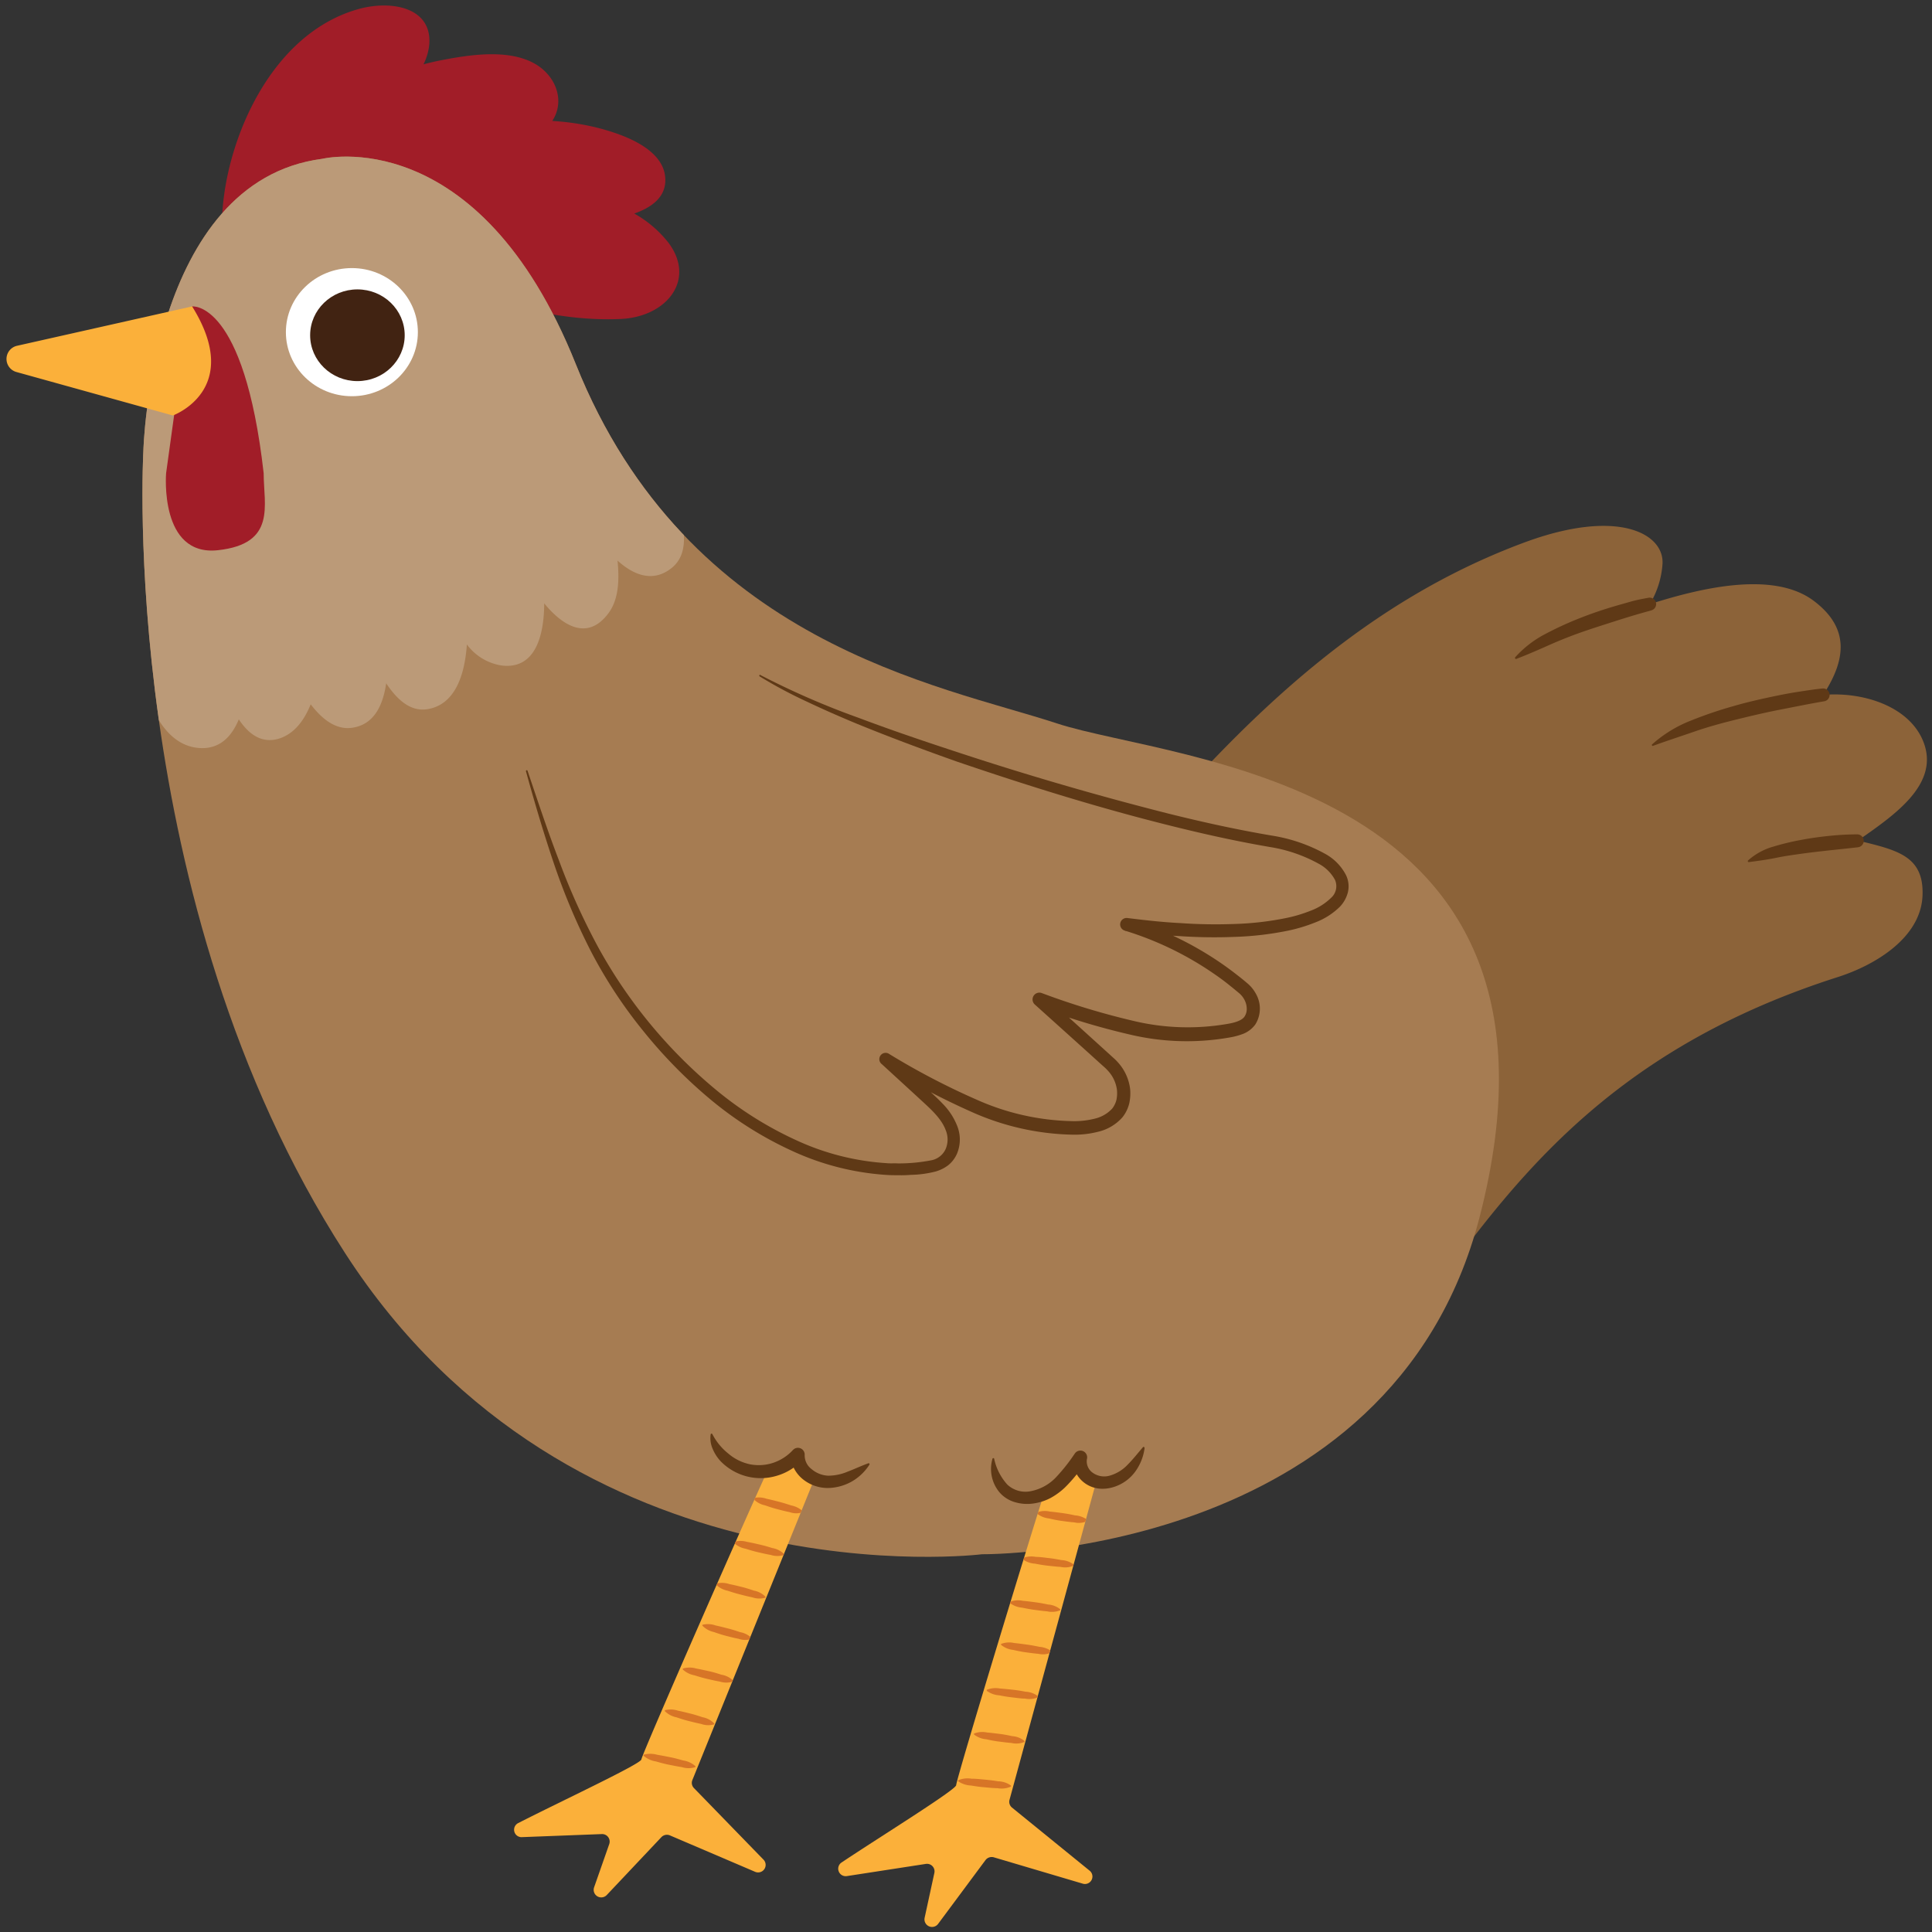 <svg xmlns="http://www.w3.org/2000/svg" xmlns:xlink="http://www.w3.org/1999/xlink" width="380" height="380" viewBox="0 0 380 380"><rect x="0" y="0" width="380" height="380" fill="#333333" stroke="none"/><defs><clipPath id="a"><path d="M291,239.45c-17.39,67.14-97.84,66.25-97.84,66.25s-80.58,10.09-125.34-59.31S28.2,88.66,28.2,88.66s1.28-53,35.17-57.42c0,0,30.69-7.57,49.88,40.38,22,55,71.62,63.1,94.65,70.67S313.41,153,291,239.45Z" fill="#a67c52"/></clipPath><clipPath id="b"><ellipse cx="69.21" cy="65.33" rx="12.98" ry="12.6" fill="#fff"/></clipPath><clipPath id="c"><path d="M215.65,291.29,198.56,354a1.47,1.47,0,0,0,.49,1.53l15.28,12.42a1.47,1.47,0,0,1-1.37,2.54l-17.49-5.18a1.53,1.53,0,0,0-1.63.54l-9.32,12.55a1.49,1.49,0,0,1-2.66-1.18l1.92-8.85a1.48,1.48,0,0,0-1.69-1.76L166.59,369a1.47,1.47,0,0,1-1.07-2.67c7.87-5.25,22.55-14.33,22.55-15.22,0-1.17,15.7-52.77,18.23-60.27a1.48,1.48,0,0,1,1.32-1l6.5-.43A1.47,1.47,0,0,1,215.65,291.29Z" fill="#fbb03a"/></clipPath><clipPath id="d"><path d="M160.61,289.82l-24.43,60.3a1.45,1.45,0,0,0,.31,1.57l13.7,14.1a1.48,1.48,0,0,1-1.67,2.37L131.77,361a1.51,1.51,0,0,0-1.68.34l-10.75,11.39a1.49,1.49,0,0,1-2.5-1.48l3-8.57a1.48,1.48,0,0,0-1.47-1.94l-15.68.6a1.46,1.46,0,0,1-.75-2.77c8.44-4.31,24.1-11.62,24.21-12.51.14-1.16,21.86-50.59,25.26-57.75a1.48,1.48,0,0,1,1.42-.83l6.51.32A1.47,1.47,0,0,1,160.61,289.82Z" fill="#fbb03a"/></clipPath></defs><path d="M367.13,165.74c-.58-.14-1.18-.26-1.78-.36,6.95-4.85,15.82-10.8,13.17-18.89-2.43-7.37-11.8-10.51-19.93-9.81,4.34-6.68,5.44-13-1.82-18.48-8.08-6.11-22.75-2.4-32.28.63a17.52,17.52,0,0,0,2.51-8c.26-6-9-10.88-27.18-4.13-31.05,11.51-53.67,33.34-74.72,57.65a4,4,0,0,0-.63,4.81,5.28,5.28,0,0,0,1.69,2.71c13.46,11.78,22.61,27.62,28.22,44.35A166.64,166.64,0,0,1,260.76,243c1.31,8.2,2.21,17-3.5,23.81a4.09,4.09,0,0,0,0,5.68c.89,3,5.82,6.32,8.52,3.06,23-27.73,38.21-65,95.65-83.36,7.41-2.36,16.45-7.78,16.71-16.14C378.38,168.88,373.84,167.4,367.13,165.74Z" fill="#8c6339"/><path d="M358.76,137.94c-2.84.48-5.7,1.07-8.54,1.62s-5.68,1.22-8.49,1.91-5.61,1.44-8.33,2.38-5.43,1.82-8.22,2.83a.18.18,0,0,1-.2-.3,25.1,25.1,0,0,1,7.63-4.66,79.64,79.64,0,0,1,8.43-2.86c2.84-.83,5.73-1.46,8.62-2.06,1.45-.3,2.9-.56,4.36-.78s2.91-.45,4.4-.6a1.27,1.27,0,0,1,.34,2.52Z" fill="#5f3916"/><path d="M365.42,166.65c-3.57.41-7.19.74-10.75,1.22-1.79.25-3.57.49-5.31.85s-3.5.6-5.38.84h0a.18.18,0,0,1-.21-.16.18.18,0,0,1,.05-.16,12.58,12.58,0,0,1,5-2.73,49.46,49.46,0,0,1,5.44-1.31c1.82-.35,3.66-.6,5.5-.79s3.68-.3,5.55-.3a1.27,1.27,0,0,1,.15,2.53Z" fill="#5f3916"/><path d="M324.76,120.07c-2.23.6-4.51,1.28-6.75,2s-4.49,1.42-6.7,2.19-4.39,1.63-6.53,2.58-4.25,1.88-6.54,2.76a.19.19,0,0,1-.24-.11.21.21,0,0,1,0-.19,20.88,20.88,0,0,1,5.75-4.5,66.54,66.54,0,0,1,6.58-3.06q3.36-1.35,6.83-2.38c1.15-.35,2.31-.66,3.48-1s2.34-.56,3.55-.78a1.27,1.27,0,0,1,.56,2.48Z" fill="#5f3916"/><path d="M131.53,47.81A22.49,22.49,0,0,0,124.75,42c3.55-1.23,6.46-3.39,6.08-7.22-.55-5.7-8.54-8.5-13.9-9.79a48.53,48.53,0,0,0-8.31-1.2c2.43-3.67,1-8.42-3-11-5.19-3.28-13.12-2.06-18.89-.93-1.15.22-2.3.49-3.43.79a11.2,11.2,0,0,0,1.14-4c.5-7.36-7.77-8.67-14.13-6.81C53.05,6.81,44.37,27.87,43.7,42.46c-.17,3.94,4,5.47,7.32,4.64a7.36,7.36,0,0,0,2.3.51C77.1,49,97.83,63.79,122.05,62.74,131.11,62.34,136.91,55.08,131.53,47.81Zm-41.8-2.2c.26.08.51.15.77.21h0c0,.15,0,.29,0,.44l-1.45-.47Z" fill="#a11d28"/><path d="M291,239.45c-17.39,67.14-97.84,66.25-97.84,66.25s-80.58,10.09-125.34-59.31S28.2,88.66,28.2,88.66s1.28-53,35.17-57.42c0,0,30.69-7.57,49.88,40.38,22,55,71.62,63.1,94.65,70.67S313.41,153,291,239.45Z" fill="#a67c52"/><g clip-path="url(#a)"><path d="M133.71,100.59a53.33,53.33,0,0,0-5.65-14,3.58,3.58,0,0,0-2.74-1.93c-1.27-3.43-2.58-6.84-4-10.22a224.82,224.82,0,0,0-14.46-29.88C97,28,78.75,18.94,60.06,21.61c-19.17,2.74-28,23.17-32.92,40.65a129.46,129.46,0,0,0-.67,66.61,4.07,4.07,0,0,0,.67,1.47c1.49,7,4.63,16.21,12,16.78,4,.31,6.4-2.17,7.83-5.63,2,3,4.63,4.91,8.14,3.71,2.83-1,4.73-3.51,6-6.67,2.06,2.7,4.79,5.07,8.09,4.62,4.26-.57,6.1-4.23,6.76-8.75,2,3,4.65,5.67,8.16,5.08,5.32-.9,7.28-6.54,7.71-12.72a10.5,10.5,0,0,0,6.85,4.14c6.6.79,8.33-5.82,8.36-12.23,3.62,4.44,8.57,7.49,12.68,1.88,2.06-2.81,2.08-6.76,1.74-10.29,3.21,2.9,7,4.37,10.64,1.46C135.48,109,134.62,104.36,133.71,100.59Z" fill="#bb9a78"/></g><path d="M37.79,60.27S48,59,51.86,93.08c0,6.31,2.56,13.88-9,15.14S32.67,93.08,32.67,93.08l3.84-27.77Z" fill="#a11d28"/><path d="M37.79,60.27,3.4,68a2.66,2.66,0,0,0-.13,5.18L34,81.72S48,76.67,37.79,60.27Z" fill="#fbb03a"/><ellipse cx="69.21" cy="65.33" rx="12.98" ry="12.6" fill="#fff"/><g clip-path="url(#b)"><ellipse cx="70.3" cy="65.94" rx="9.3" ry="9.02" fill="#412312"/></g><path d="M149.49,132.92c16.33,10,72.74,28,99.41,32.39,25.58,4.17,20.34,22.78-27.39,16.55a64.44,64.44,0,0,1,23.05,12.58,5.32,5.32,0,0,1,1.9,4.56c-.29,2.55-2.37,3.24-4.31,3.65-12.64,2.7-25.6-1.68-37.75-6l13.77,12.44A8.16,8.16,0,0,1,221,215c.09,5.39-5.1,6.82-9.44,6.91-13.44.25-25.8-6.67-37.3-13.49l8.08,7.45c2.15,2,4.38,4.06,5.06,7a5.94,5.94,0,0,1,0,2.75c-.82,3.26-3.69,3.92-6.33,4.2-16.54,1.76-32.67-6.67-44.7-17.88A97.55,97.55,0,0,1,117.2,187.2c-6.08-11.19-9.85-23.41-13.59-35.54" fill="#a67c52"/><path d="M149.58,132.78a156.07,156.07,0,0,0,19.36,8.43c6.6,2.49,13.29,4.74,20,6.94q20.1,6.6,40.62,11.81c6.85,1.71,13.68,3.22,20.66,4.4a31.92,31.92,0,0,1,10.37,3.55,10,10,0,0,1,4.16,4.23,5.06,5.06,0,0,1,.37,3.33,6.4,6.4,0,0,1-1.56,2.85,13.93,13.93,0,0,1-4.86,3.11,31.58,31.58,0,0,1-5.27,1.6,62,62,0,0,1-10.73,1.25,100.6,100.6,0,0,1-10.71-.16c-3.57-.19-7.11-.59-10.64-1l.53-2.46a66.16,66.16,0,0,1,17.56,8.29c1.35.9,2.67,1.86,3.94,2.86.65.5,1.27,1,1.9,1.54a7.12,7.12,0,0,1,1.81,2.24,5.86,5.86,0,0,1-.18,5.9,5.38,5.38,0,0,1-2.47,1.88,13.57,13.57,0,0,1-2.54.68,48.47,48.47,0,0,1-19.5-.53,141,141,0,0,1-18.45-5.6l1.35-2.26,7.29,6.6,3.64,3.3,1.82,1.65.91.83a10,10,0,0,1,1,1,9.49,9.49,0,0,1,2.32,5.13,9.09,9.09,0,0,1-.18,2.89,7.11,7.11,0,0,1-1.33,2.7,9.18,9.18,0,0,1-4.86,2.86,18.65,18.65,0,0,1-5.21.55,50.87,50.87,0,0,1-19.53-4.44,144.59,144.59,0,0,1-17.51-9.26l1.45-2,6.88,6.36c1.14,1.06,2.32,2.09,3.45,3.29a12.89,12.89,0,0,1,2.81,4.29,7.19,7.19,0,0,1,0,5.45,6,6,0,0,1-1.74,2.32,7.45,7.45,0,0,1-2.49,1.24,20.87,20.87,0,0,1-4.9.66,21.49,21.49,0,0,1-2.41.07c-.8,0-1.6,0-2.4-.06a52.27,52.27,0,0,1-18.46-4.7,71.59,71.59,0,0,1-16.06-10.1,95.44,95.44,0,0,1-13.25-13.49A92.54,92.54,0,0,1,116.17,187a127.13,127.13,0,0,1-7.29-17.35c-2-5.93-3.77-11.93-5.43-17.95a.16.16,0,0,1,.11-.2.15.15,0,0,1,.2.1c2,5.91,3.95,11.85,6.19,17.66a132.13,132.13,0,0,0,7.68,17,97,97,0,0,0,23.52,28.36,71,71,0,0,0,15.6,9.71,49.65,49.65,0,0,0,17.65,4.45c.75.08,1.51,0,2.27.05a33.64,33.64,0,0,0,6.63-.64,3.89,3.89,0,0,0,2.71-2.22,4.79,4.79,0,0,0,0-3.68c-.94-2.54-3.36-4.5-5.65-6.64l-6.9-6.33a1.23,1.23,0,0,1,1.46-2,142.43,142.43,0,0,0,17.24,9,48.33,48.33,0,0,0,18.56,4.19,16.48,16.48,0,0,0,4.54-.47,6.76,6.76,0,0,0,3.5-2,4.66,4.66,0,0,0,.82-1.67,6.63,6.63,0,0,0,.11-2,6.79,6.79,0,0,0-1.7-3.69,8.92,8.92,0,0,0-.75-.76l-.92-.82-1.82-1.65-3.65-3.29-7.31-6.58a1.34,1.34,0,0,1,1.35-2.26,146.85,146.85,0,0,0,18.1,5.49,45.86,45.86,0,0,0,18.43.58c1.53-.25,2.88-.69,3.38-1.47a2.69,2.69,0,0,0,.42-1.51,3.84,3.84,0,0,0-.42-1.7,4.33,4.33,0,0,0-1.17-1.44c-.6-.5-1.2-1-1.81-1.48-1.22-1-2.49-1.89-3.78-2.76a63.49,63.49,0,0,0-16.85-8,1.27,1.27,0,0,1,.52-2.47h0c3.48.43,7,.83,10.46,1a98.92,98.92,0,0,0,10.47.18,59.83,59.83,0,0,0,10.3-1.17,28.12,28.12,0,0,0,4.86-1.45,11.43,11.43,0,0,0,4-2.52,3.07,3.07,0,0,0,.77-3.55,7.78,7.78,0,0,0-3.21-3.17,29.41,29.41,0,0,0-9.57-3.28c-7-1.2-13.93-2.76-20.79-4.5-13.74-3.46-27.26-7.7-40.66-12.26-6.67-2.36-13.31-4.83-19.86-7.51-3.27-1.36-6.52-2.78-9.72-4.3a89.64,89.64,0,0,1-9.36-5,.17.17,0,0,1,.17-.29Z" fill="#5f3916"/><path d="M215.65,291.29,198.56,354a1.47,1.47,0,0,0,.49,1.53l15.28,12.42a1.47,1.47,0,0,1-1.37,2.54l-17.49-5.18a1.53,1.53,0,0,0-1.63.54l-9.32,12.55a1.49,1.49,0,0,1-2.66-1.18l1.92-8.85a1.48,1.48,0,0,0-1.69-1.76L166.59,369a1.47,1.47,0,0,1-1.07-2.67c7.87-5.25,22.55-14.33,22.55-15.22,0-1.17,15.7-52.77,18.23-60.27a1.48,1.48,0,0,1,1.32-1l6.5-.43A1.47,1.47,0,0,1,215.65,291.29Z" fill="#fbb03a"/><g clip-path="url(#c)"><path d="M206.86,325a4,4,0,0,1-2.59.29c-.84-.07-1.67-.19-2.5-.3s-1.65-.28-2.47-.47a4.45,4.45,0,0,1-2.4-1l0-.18a4.44,4.44,0,0,1,2.58-.18c.83.08,1.66.2,2.49.31s1.65.27,2.47.44a4.62,4.62,0,0,1,2.4.88Z" fill="#d77527"/><path d="M204.19,333.82a4.32,4.32,0,0,1-2.6.27c-.85,0-1.69-.15-2.54-.24s-1.68-.24-2.51-.4a4.65,4.65,0,0,1-2.46-.89l0-.19a4.63,4.63,0,0,1,2.6-.26c.84.06,1.69.15,2.53.24s1.68.23,2.52.39a4.32,4.32,0,0,1,2.45.9Z" fill="#d77527"/><path d="M201.52,342.61a4.19,4.19,0,0,1-2.57.21c-.84-.06-1.67-.18-2.5-.28s-1.66-.27-2.48-.45a4.43,4.43,0,0,1-2.4-.94l0-.18a4.5,4.5,0,0,1,2.57-.21c.84.07,1.67.18,2.5.28s1.65.27,2.47.44a4.2,4.2,0,0,1,2.4.95Z" fill="#d77527"/><path d="M198.85,351.39a4.45,4.45,0,0,1-2.66.32c-.87,0-1.74-.11-2.61-.18s-1.73-.2-2.59-.34a4.86,4.86,0,0,1-2.54-.84v-.19a4.78,4.78,0,0,1,2.66-.31c.88,0,1.75.1,2.61.18s1.74.19,2.6.33a4.45,4.45,0,0,1,2.54.85Z" fill="#d77527"/><path d="M213.89,299.15a3.88,3.88,0,0,1-2.59.28c-.84-.06-1.67-.18-2.5-.29s-1.66-.29-2.48-.48a4.42,4.42,0,0,1-2.39-1l0-.18a4.4,4.4,0,0,1,2.57-.17c.84.07,1.67.19,2.5.3s1.65.27,2.46.45a4.52,4.52,0,0,1,2.4.87Z" fill="#d77527"/><path d="M211.21,307.93a4.23,4.23,0,0,1-2.6.26c-.84-.05-1.69-.15-2.53-.24s-1.68-.24-2.51-.4a4.54,4.54,0,0,1-2.46-.89l0-.18a4.47,4.47,0,0,1,2.6-.26c.85,0,1.69.14,2.54.23s1.68.24,2.51.4a4.33,4.33,0,0,1,2.46.9Z" fill="#d77527"/><path d="M208.54,316.71a4.19,4.19,0,0,1-2.57.22c-.83-.07-1.66-.18-2.49-.29s-1.66-.27-2.48-.44a4.48,4.48,0,0,1-2.4-.94l0-.18a4.42,4.42,0,0,1,2.57-.22c.83.07,1.66.18,2.49.29s1.66.26,2.48.44a4.19,4.19,0,0,1,2.4.94Z" fill="#d77527"/></g><path d="M225,284.72a14.26,14.26,0,0,1-3.52,5.13,6.6,6.6,0,0,1-5.86,1.56c-2-.56-3.62-2.71-3.12-4.73-1.67,2.41-3.4,4.88-5.87,6.46s-5.92,2.09-8.34.41c-2.08-1.44-2.93-4.13-2.89-6.63" fill="#a67c52"/><path d="M225.13,284.79a10.05,10.05,0,0,1-1.8,4.6,8.28,8.28,0,0,1-4.26,3.08,7.24,7.24,0,0,1-2.79.33,5.85,5.85,0,0,1-2.79-1,5.67,5.67,0,0,1-1.94-2.28,4.78,4.78,0,0,1-.36-3.16l2.39,1.08a28.9,28.9,0,0,1-4.1,5.11,13.6,13.6,0,0,1-2.8,2.06,10.25,10.25,0,0,1-3.38,1.1,8.45,8.45,0,0,1-3.63-.24,6.37,6.37,0,0,1-3.13-2,7.19,7.19,0,0,1-1.33-6.56.17.17,0,0,1,.22-.11.15.15,0,0,1,.11.12,10.93,10.93,0,0,0,2.59,5.08,5.22,5.22,0,0,0,4.77,1.26,9.23,9.23,0,0,0,4.75-2.64,35.21,35.21,0,0,0,3.73-4.7l.05-.07a1.33,1.33,0,0,1,2.35,1.15,2.74,2.74,0,0,0,1.2,2.71,3.89,3.89,0,0,0,3.42.49,7.8,7.8,0,0,0,3.4-2.12c1-1,1.95-2.21,3-3.43a.17.17,0,0,1,.3.14Z" fill="#5f3916"/><path d="M160.61,289.82l-24.43,60.3a1.45,1.45,0,0,0,.31,1.57l13.7,14.1a1.48,1.48,0,0,1-1.67,2.37L131.77,361a1.51,1.51,0,0,0-1.68.34l-10.75,11.39a1.49,1.49,0,0,1-2.5-1.48l3-8.57a1.48,1.48,0,0,0-1.47-1.94l-15.68.6a1.46,1.46,0,0,1-.75-2.77c8.44-4.31,24.1-11.62,24.21-12.51.14-1.16,21.86-50.59,25.26-57.75a1.48,1.48,0,0,1,1.42-.83l6.51.32A1.47,1.47,0,0,1,160.61,289.82Z" fill="#fbb03a"/><g clip-path="url(#d)"><path d="M147.87,322.33a3.86,3.86,0,0,1-2.6,0c-.83-.16-1.64-.37-2.46-.58s-1.61-.47-2.4-.75a4.49,4.49,0,0,1-2.26-1.25l0-.17a4.36,4.36,0,0,1,2.57.12c.82.17,1.63.39,2.44.59s1.61.46,2.4.73a4.47,4.47,0,0,1,2.28,1.15Z" fill="#d77527"/><path d="M144.17,330.74a4.28,4.28,0,0,1-2.61,0c-.84-.14-1.67-.34-2.49-.53s-1.64-.43-2.45-.69a4.57,4.57,0,0,1-2.34-1.17l.05-.17a4.53,4.53,0,0,1,2.61,0c.83.15,1.66.34,2.49.52s1.64.43,2.45.69a4.29,4.29,0,0,1,2.33,1.17Z" fill="#d77527"/><path d="M140.47,339.16a4.18,4.18,0,0,1-2.58-.09c-.82-.16-1.63-.37-2.44-.57s-1.61-.46-2.41-.73a4.4,4.4,0,0,1-2.27-1.21l0-.18a4.46,4.46,0,0,1,2.57.09c.82.16,1.64.37,2.45.57s1.61.45,2.4.72a4.17,4.17,0,0,1,2.28,1.22Z" fill="#d77527"/><path d="M136.78,347.57a4.46,4.46,0,0,1-2.68,0c-.86-.13-1.71-.31-2.57-.48s-1.69-.4-2.53-.64a4.8,4.8,0,0,1-2.43-1.13l0-.18a4.88,4.88,0,0,1,2.68,0c.86.14,1.71.31,2.57.48s1.7.4,2.54.64a4.53,4.53,0,0,1,2.42,1.13Z" fill="#d77527"/><path d="M157.92,297.42a3.86,3.86,0,0,1-2.6,0c-.83-.16-1.64-.38-2.45-.59s-1.61-.47-2.4-.75a4.32,4.32,0,0,1-2.26-1.24l0-.18a4.45,4.45,0,0,1,2.57.13c.82.17,1.63.38,2.44.59s1.6.46,2.4.72a4.63,4.63,0,0,1,2.28,1.15Z" fill="#d77527"/><path d="M154.22,305.84a4.29,4.29,0,0,1-2.61,0c-.84-.15-1.66-.34-2.49-.53s-1.64-.43-2.45-.69a4.54,4.54,0,0,1-2.33-1.17l0-.18a4.61,4.61,0,0,1,2.61,0c.84.15,1.67.34,2.49.53s1.64.42,2.45.68a4.27,4.27,0,0,1,2.33,1.18Z" fill="#d77527"/><path d="M150.53,314.25a4.25,4.25,0,0,1-2.58-.08c-.82-.16-1.63-.37-2.45-.58s-1.61-.46-2.4-.72a4.47,4.47,0,0,1-2.28-1.21l.05-.18a4.41,4.41,0,0,1,2.58.09c.82.16,1.63.36,2.44.56s1.62.46,2.41.73a4.19,4.19,0,0,1,2.27,1.21Z" fill="#d77527"/></g><path d="M170.84,288c-2.32,1.88-5.06,3.55-8.06,3.52s-6.11-2.42-5.9-5.37A10,10,0,0,1,141,284.86a6.77,6.77,0,0,1-1.07-2.78" fill="#a67c52"/><path d="M171,288.09a10.08,10.08,0,0,1-3.37,3.25,9.88,9.88,0,0,1-4.74,1.33,7.76,7.76,0,0,1-4.93-1.69,6.66,6.66,0,0,1-1.76-2.12,5.4,5.4,0,0,1-.61-2.84l2.35,1a11.06,11.06,0,0,1-5.07,3.22,11,11,0,0,1-11.08-2.78,8.16,8.16,0,0,1-1.61-2.47,5.2,5.2,0,0,1-.4-2.88.18.18,0,0,1,.21-.13.18.18,0,0,1,.12.09h0a11.8,11.8,0,0,0,3.14,3.83,9.61,9.61,0,0,0,4.22,2.1,9,9,0,0,0,4.6-.28,9.3,9.3,0,0,0,3.86-2.49l.05-.05a1.33,1.33,0,0,1,2.29,1,3.37,3.37,0,0,0,1.34,2.76,5.38,5.38,0,0,0,3.29,1.31,9.82,9.82,0,0,0,3.83-.8c1.29-.48,2.59-1.11,4.06-1.64a.16.16,0,0,1,.22.1A.19.19,0,0,1,171,288.09Z" fill="#5f3916"/></svg>